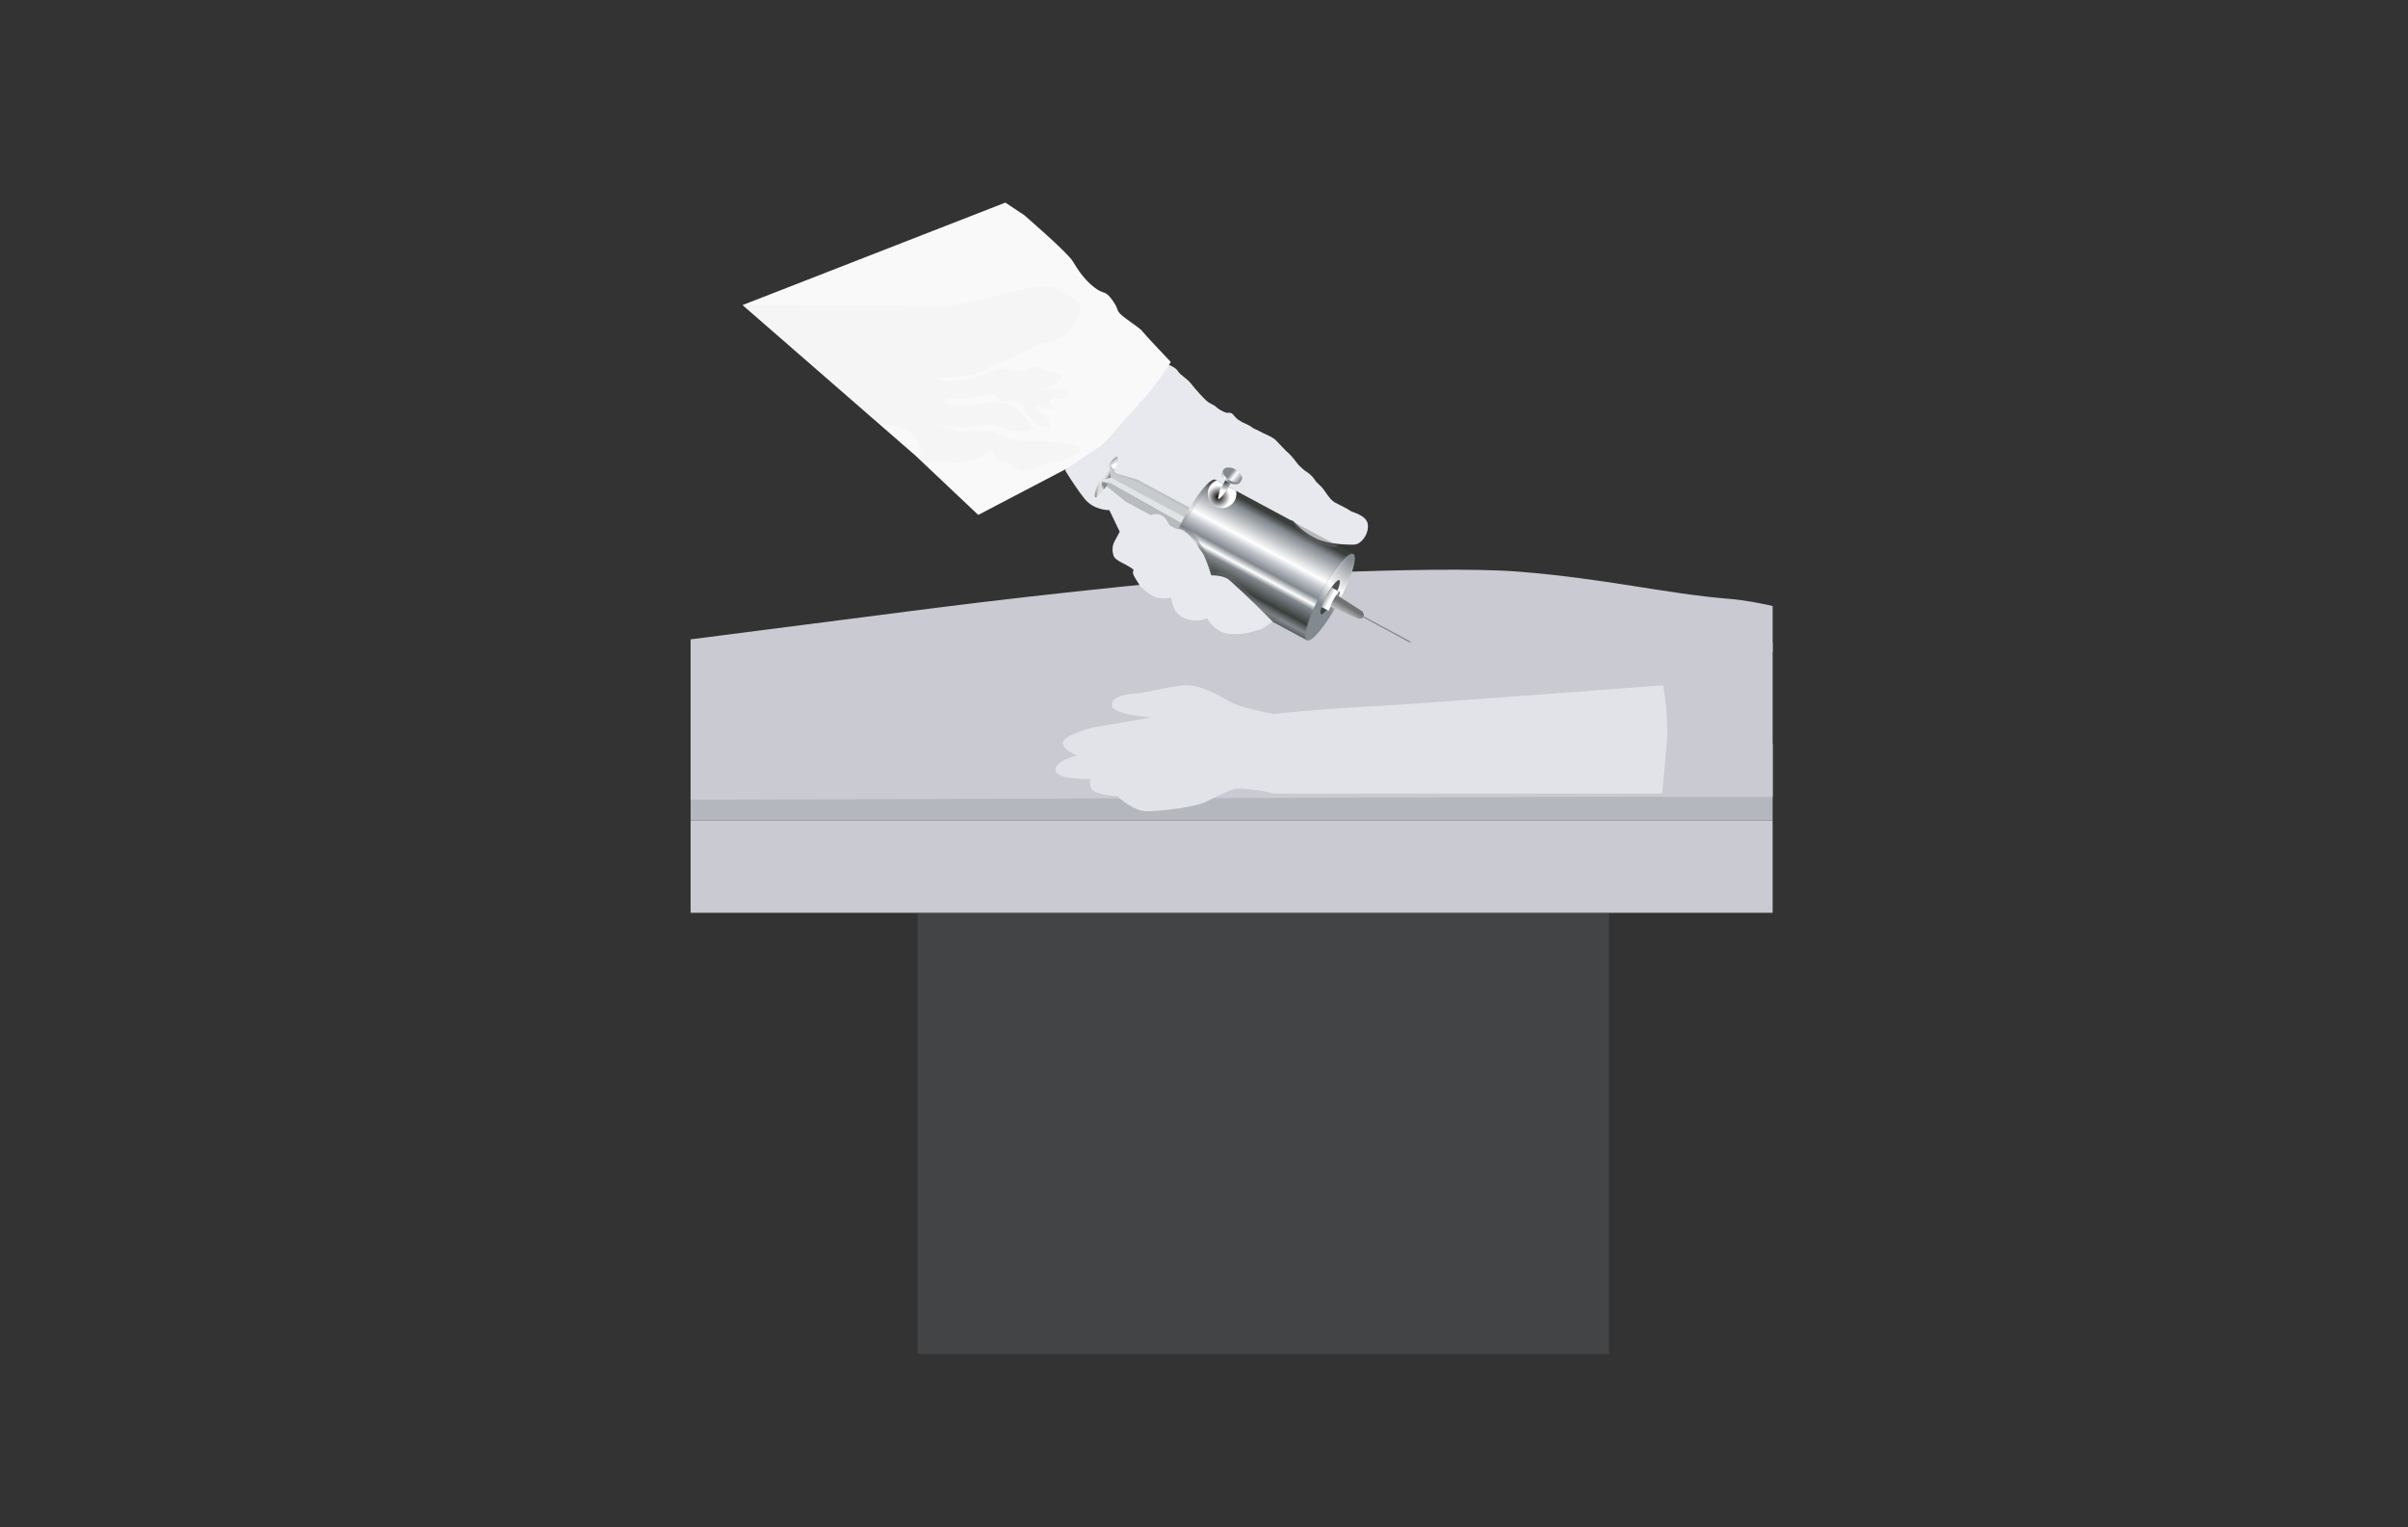 <?xml version="1.0" encoding="UTF-8"?>
<!-- Generator: Adobe Illustrator 24.0.0, SVG Export Plug-In . SVG Version: 6.00 Build 0)  -->
<svg version="1.1" id="Layer_1" xmlns="http://www.w3.org/2000/svg" xmlns:xlink="http://www.w3.org/1999/xlink" x="0px" y="0px" viewBox="0 0 306 194" style="enable-background:new 0 0 306 194;" xml:space="preserve">
<rect x="0" y="0" width="306" height="194" fill="#333333" stroke="none"/>
<style type="text/css">
	.st0{clip-path:url(#SVGID_2_);}
	.st1{fill:#B5B7BF;}
	.st2{fill:#C9CAD2;}
	.st3{fill:#E2E3E9;}
	.st4{opacity:0.2;fill:#838990;}
	.st5{clip-path:url(#SVGID_4_);}
	.st6{fill:#E8E9EE;}
	.st7{opacity:0.4;fill:#E8E9EE;}
	.st8{fill:url(#SVGID_5_);}
	.st9{opacity:0.3;fill:#3A3E3B;}
	.st10{opacity:0.8;fill:url(#SVGID_6_);}
	.st11{fill:#FFFFFF;}
	.st12{opacity:0.3;fill:#82898F;}
	.st13{opacity:0.15;fill:#82898F;}
	.st14{opacity:0.2;fill:#82898F;}
	.st15{opacity:0.5;fill:url(#SVGID_7_);}
	.st16{opacity:0.2;fill:#FFFFFF;}
	.st17{opacity:0.5;fill:#82898F;}
	.st18{opacity:0.4;fill:#82898F;}
	.st19{fill:url(#SVGID_8_);}
	.st20{fill:url(#SVGID_9_);}
	.st21{fill:url(#SVGID_10_);}
	.st22{fill:url(#SVGID_11_);}
	.st23{fill:url(#SVGID_12_);}
	.st24{fill:url(#SVGID_13_);}
	.st25{opacity:0.9;fill:#3A3E3B;}
	.st26{clip-path:url(#SVGID_15_);fill:url(#SVGID_16_);}
	.st27{fill:url(#SVGID_17_);}
	.st28{fill:url(#SVGID_18_);}
	.st29{fill:url(#SVGID_19_);}
	.st30{fill:url(#SVGID_20_);}
	.st31{opacity:0.2;}
	.st32{clip-path:url(#SVGID_22_);}
	.st33{fill:none;stroke:#82898F;stroke-width:0.07;stroke-miterlimit:10;}
	.st34{clip-path:url(#SVGID_24_);fill:url(#SVGID_25_);}
	.st35{fill:url(#SVGID_26_);}
	.st36{opacity:0.5;fill:#3A3E3B;}
	.st37{clip-path:url(#SVGID_28_);fill:url(#SVGID_29_);}
	.st38{clip-path:url(#SVGID_31_);fill:#FFFFFF;}
	.st39{opacity:0.5;}
	.st40{clip-path:url(#SVGID_33_);fill:#82898F;}
	.st41{opacity:0.6;}
	.st42{clip-path:url(#SVGID_35_);fill:url(#SVGID_36_);}
	.st43{opacity:0.4;fill:#6D6F71;}
	.st44{opacity:0.03;fill:#3A3E3B;}
	.st45{opacity:0.02;fill:#3A3E3B;}
</style>
<g>
	<g>
		<defs>
			<rect id="SVGID_1_" x="87.76" y="56.47" width="137.5" height="115.55"/>
		</defs>
		<clipPath id="SVGID_2_">
			<use xlink:href="#SVGID_1_" style="overflow:visible;"/>
		</clipPath>
		<g class="st0">
			<polygon class="st1" points="19.26,101.11 253.67,101.11 250.81,104.24 20.55,104.24    "/>
			<polygon class="st2" points="19.26,104.24 253.67,104.24 250.81,115.97 20.55,115.97    "/>
			<path class="st2" d="M43.94,86.86c0,0,3.66,1.72,4.1,7.54c0.43,5.82,0,7.33,0,7.33L250,101.08c0,0,3.45-11.42-3.88-15.74     c-7.33-4.31-18.54-8.62-26.51-9.27s-15.74-2.59-26.73-3.45c-10.99-0.86-39.66,0.86-39.66,0.86s-17.96,1.65-35.35,3.88     S43.94,86.86,43.94,86.86z"/>
			<path class="st2" d="M48.87,92.19c0,0,12.6-2.46,17.83-2.46c5.23,0,17.21,0,17.21,0s2.77,2.15,3.69,1.23     c0.92-0.92,3.07-3.38,3.07-3.38s1.54-1.54,5.53,0c4,1.54,7.38,1.96,7.38,1.96s8.3-5.04,11.68-4.12     c3.38,0.92,10.45-0.23,11.37-0.11c0.92,0.11,12.91-0.01,12.91-0.01l20.9-1.42c0,0,10.63-1.51,17.7-1.66     c10.4-0.21,40.29-1.25,48.59-0.48c6.58,0.75-2.43,1.05-14.47,2.43c-1.34,0.18-1.05,4.48-1.05,4.48v12.44H48.87V92.19z"/>
			<path class="st2" d="M211.24,94.96c0.5-0.07,14.13-0.26,20.68-0.99c6.55-0.73,11.85-1.65,14.3-2.51     c2.45-0.86,3.38-2.51,3.38-2.51s1.12,0.26,1.22,5.23s0,7.08,0,7.08h-39.47L211.24,94.96z"/>
			<path class="st3" d="M211.35,87.06c0,0-33.19,2.56-38.91,2.78c-1.13,0.04-9.6,0.67-10.52,0.89c-1.47-0.28-4.42-0.9-5.64-1.59     c-1.31-0.74-3.88-2.33-6.1-2.06c-2.21,0.27-4.67,0.97-5.82,1.03s-3.24,0.36-3.07,1.54c0.18,1.18,4.99,1.5,4.99,1.5     s-6.47,1.11-7.27,1.26c-0.8,0.16-4.09,1.14-3.96,2.05s1.85,1.52,1.85,1.52s-2.81,0.61-2.78,1.87c0.03,1.26,4.47,1.11,4.47,1.11     s-0.28,0.55,0.14,1.3c0.42,0.75,3.27,0.9,3.27,0.9s1.98,1.93,3.75,1.91c1.77-0.02,5.27-0.43,6.93-0.98     c0.95-0.31,3.16-1.69,4.55-1.91c2.68,0.06,4.7,0.64,4.7,0.64h49.29c0,0,0.4-3.88,0.61-6.79     C212.07,91.16,211.35,87.06,211.35,87.06z"/>
			<rect x="116.62" y="115.97" class="st4" width="87.84" height="59.84"/>
		</g>
	</g>
	<g>
		<defs>
			<polygon id="SVGID_3_" points="121.33,105.46 190.18,83.26 149.66,21.99 80.74,21.99    "/>
		</defs>
		<clipPath id="SVGID_4_">
			<use xlink:href="#SVGID_3_" style="overflow:visible;"/>
		</clipPath>
		<g class="st5">
			<path class="st6" d="M148.41,46.31c0,0,0.98,0.33,1.29,0.86c0.31,0.53,1.08,0.82,1.71,1.64c0.64,0.82,1.5,1.73,1.9,2.1     c0.4,0.37,0.93,0.5,1.22,0.78s0.6,0.44,1.11,0.68s0.68-0.23,1.24,0.51c0.56,0.74,1.82,1.06,2.14,1.35s0.73,0.35,1.08,0.58     c0.35,0.23,1.6,0.66,2.06,1.15c0.46,0.49,1.19,1.28,1.65,1.68c0.46,0.41,1.11,1.35,1.24,1.47c0.14,0.11,0.66,0.63,0.66,0.63     L164.64,66l-20.35,6.57c0,0-0.49-0.42-1.08-0.74c-0.59-0.32-1.49-0.72-1.66-1.13c-0.18-0.41-0.29-1.23,0.06-1.88     c0.35-0.65,0.68-1.27,0.68-1.27l-1.32-2.74c0,0-1.92,0.08-3.16-1.46c-1.24-1.55-2.45-3.59-2.45-3.59s4.41-7.6,5.91-8.54     C142.78,50.26,148.41,46.31,148.41,46.31z"/>
			<path class="st7" d="M147.44,48.08c0,0-0.19,1.5-0.82,2.52c-0.63,1.02-1.29,2.02-1.62,2.17c-0.33,0.15-0.51,0.26-0.51,0.26     l-0.67,1.7l-0.33,0.31l-0.42-0.06c0,0-0.54,1.39-1.88,2.2c-1.34,0.8-2.1,0.76-2.19,1.25c-0.1,0.48-0.13,0.63-0.28,0.59     c-0.14-0.04-1.17-0.59-1.17-0.59s5.62-5.25,6.63-6.43C145.19,50.82,147.44,48.08,147.44,48.08z"/>
			<path class="st7" d="M149.2,46.8l0.52,0.49l-0.57,2.2c0,0-0.68,0.13-0.29-0.53c0.39-0.65,0.43-0.8,0.36-1.12     C149.15,47.51,149.2,46.8,149.2,46.8z"/>
			<path class="st7" d="M148.6,49.98c-0.21,0.01-1.33-0.06-1.33-0.06s0.5,1.3-0.13,1.78c-0.63,0.48-1.63,0.89-2.17,1.59     c-0.54,0.7-0.69,0.9-0.69,0.9s2.12-1.95,2.1-0.93c-0.01,1.02-0.49,2.9,0.05,3.65c0.55,0.75,2.25,2.69,2.25,2.69     s1.15,1.15,1.81,1.38c0.66,0.23,3.22,0.74,3.22,0.74l1.07-0.7c0,0-0.33-0.3-1.15-1.53c-0.82-1.22-1.11-2.45-1.22-2.71     c-0.11-0.26-0.14-0.81-0.79-2.2c-0.66-1.38-0.67-2.58-0.67-2.58l-0.3-1.81l0.11-1.34l-0.33-0.84c0,0-0.42,1.09-0.31,2.1     c0.12,1.01,0.2,2.99,0.2,2.99s0.33,2.52,0.57,3.23c0.24,0.7,0.52,1.56,0.52,1.56s-1.25-0.59-1.7-1.74     c-0.45-1.15-0.83-2.59-0.91-2.67c-0.08-0.08-0.7-0.83-0.5-1.3c0.21-0.46,0.48-1.27,0.48-1.43     C148.79,50.62,148.6,49.98,148.6,49.98z"/>
			<path class="st7" d="M152.93,62.06c0,0-2.08,0.12-4.21-1.12c-2.14-1.23-3.82-2.92-4.49-3.12c-0.67-0.2-1.64-0.55-2.6-0.21     c-0.97,0.34-1.38,0.49-1.66,0.71c-0.28,0.22-1.1,0.52-1.17,1.02c-0.06,0.5-0.59,0.34-0.59,0.34l-1.41-0.14c0,0-1.3,0.2-0.71,1.1     c0.59,0.89,2.23,2.89,2.23,2.89l2.66,0.65c0,0,0.38-3.62,1.59-3.18c1.2,0.44,4.59,2.55,4.59,2.55s2.97-0.25,3.53-0.36     c0.55-0.11,2.26-0.39,2.26-0.39L152.93,62.06z"/>
			<path class="st7" d="M155.4,60.75c0,0-1.91-3.25-2.5-5.13c-0.59-1.88-1.27-4.3-1.27-4.3s0.87,0.14,1.37,1.81     c0.5,1.67,0.6,2.55,0.78,2.68c0.17,0.13,1.29,1.19,1.1,1.78C154.68,58.18,155.4,60.75,155.4,60.75z"/>
			<path class="st7" d="M157.46,59.44c0,0,0.18-1.71,0.15-2.27c-0.03-0.55,0.14-1.49,0.46-1.93c0.32-0.44,0.63-0.94,0.63-0.94     s-0.88,0.02-1.15,1.07c-0.27,1.05-0.42,2.61-0.42,2.61l-0.32,0.9L157.46,59.44z"/>
			<g>
				<g>
					
						<linearGradient id="SVGID_5_" gradientUnits="userSpaceOnUse" x1="1387.353" y1="-529.802" x2="1387.505" y2="-529.802" gradientTransform="matrix(-0.474 0.881 0.881 0.474 1300.183 -890.796)">
						<stop offset="0" style="stop-color:#82898F"/>
						<stop offset="0.426" style="stop-color:#FFFFFF"/>
						<stop offset="1" style="stop-color:#3A3E3B"/>
					</linearGradient>
					<path class="st8" d="M179.26,81.7c0,0,0.12,0.04,0.15-0.01c0.03-0.05-0.07-0.13-0.07-0.13l-6.17-3.32l-0.07,0.13L179.26,81.7z"/>
					<path class="st9" d="M179.25,81.7c0.07,0.04,0.14,0.04,0.16,0c0.02-0.04-0.02-0.1-0.09-0.13c-0.07-0.04-0.14-0.04-0.16,0       C179.14,81.6,179.18,81.66,179.25,81.7z"/>
					
						<linearGradient id="SVGID_6_" gradientUnits="userSpaceOnUse" x1="1387.429" y1="-526.395" x2="1387.429" y2="-526.518" gradientTransform="matrix(-0.474 0.881 0.881 0.474 1300.183 -890.796)">
						<stop offset="0" style="stop-color:#FFFFFF"/>
						<stop offset="1" style="stop-color:#3A3E3B"/>
					</linearGradient>
					<path class="st10" d="M179.25,81.7c0.07,0.04,0.14,0.04,0.16,0c0.02-0.04-0.02-0.1-0.09-0.13c-0.07-0.04-0.14-0.04-0.16,0       C179.14,81.6,179.18,81.66,179.25,81.7z"/>
				</g>
				<g>
					<g>
						<path class="st11" d="M139.26,63.2c-0.28-0.15,0.11-1.42,0.87-2.84c0.76-1.42,1.61-2.44,1.89-2.29        c0.22,0.12,0.03,0.92-0.43,1.94l2.95,0.92l9.44,5.08l-1.51,2.8l-9.44-5.08l-2.4-1.95C140.04,62.72,139.48,63.32,139.26,63.2z"/>
						<path class="st12" d="M139.22,63.18c-0.28-0.15,0.11-1.42,0.87-2.84c0.76-1.42,1.61-2.44,1.89-2.29        c0.22,0.12,0.03,0.92-0.43,1.94l0.18,0.11l2.77,0.81l9.44,5.08l-1.51,2.8L143,63.71l-2.4-1.95        C140,62.7,139.44,63.3,139.22,63.18z"/>
					</g>
					<path class="st13" d="M141.68,60.21l-0.14-0.24c0,0,0.51-1.56,0.31-1.67c-0.27-0.15-1.08,0.82-1.82,2.17       c0.02-0.04,0.04-0.08,0.07-0.12c0.76-1.42,1.61-2.44,1.89-2.29c0.22,0.12,0.03,0.92-0.43,1.94l0.18,0.11l2.77,0.81l9.44,5.08       l-0.13,0.25l-9.44-5.08L141.68,60.21z"/>
					<polygon class="st14" points="153.94,65.98 153.28,67.2 141.16,60.68 141.01,59.35 141.11,59.21 141.55,59.98 141.73,60.09        144.5,60.9      "/>
					
						<linearGradient id="SVGID_7_" gradientUnits="userSpaceOnUse" x1="1384.338" y1="-570.62" x2="1390.165" y2="-570.62" gradientTransform="matrix(-0.474 0.881 0.881 0.474 1300.183 -890.796)">
						<stop offset="0" style="stop-color:#82898F"/>
						<stop offset="0.2" style="stop-color:#FFFFFF"/>
						<stop offset="0.54" style="stop-color:#F9F9FB"/>
						<stop offset="0.589" style="stop-color:#E7E7E9"/>
						<stop offset="0.688" style="stop-color:#B8BABA"/>
						<stop offset="0.827" style="stop-color:#6E716F"/>
						<stop offset="0.916" style="stop-color:#3A3E3B"/>
					</linearGradient>
					<path class="st15" d="M139.38,63.17c-0.07,0.03-0.12,0.04-0.17,0.01c-0.28-0.15,0.11-1.42,0.87-2.84       c0.76-1.42,1.61-2.44,1.89-2.29c0.04,0.02,0.07,0.07,0.08,0.15c-0.37,0.16-1.08,1.08-1.72,2.28       C139.69,61.68,139.31,62.77,139.38,63.17z"/>
					<polygon class="st16" points="140.07,61 141.16,60.68 153.32,67.24 152.9,68.03 141.06,61.37 139.99,61.15      "/>
					<polygon class="st17" points="152.9,68.03 141.06,61.37 139.99,61.15 139.94,61.26 141,61.48 152.85,68.12      "/>
					<polygon class="st18" points="140.61,61.76 143.04,63.73 152.48,68.82 152.86,68.12 141,61.48 140.79,61.44      "/>
					<polygon class="st17" points="141.11,59.21 141.17,59.13 141.74,60.1 141.68,60.21      "/>
					
						<linearGradient id="SVGID_8_" gradientUnits="userSpaceOnUse" x1="1387.844" y1="-569.855" x2="1388.267" y2="-570.13" gradientTransform="matrix(-0.474 0.881 0.881 0.474 1300.183 -890.796)">
						<stop offset="0" style="stop-color:#82898F"/>
						<stop offset="1" style="stop-color:#FFFFFF"/>
					</linearGradient>
					<path class="st19" d="M140.79,61.44l-0.7-0.14c0,0-0.51,1.16,0.27,0.83C140.55,61.88,140.79,61.44,140.79,61.44z"/>
					
						<linearGradient id="SVGID_9_" gradientUnits="userSpaceOnUse" x1="1386.915" y1="-569.842" x2="1386.893" y2="-570.382" gradientTransform="matrix(-0.474 0.881 0.881 0.474 1300.183 -890.796)">
						<stop offset="0" style="stop-color:#82898F"/>
						<stop offset="1" style="stop-color:#FFFFFF"/>
					</linearGradient>
					<path class="st20" d="M141.16,60.68c-0.01,0-0.89,0.26-0.89,0.26l0.76-1.42L141.16,60.68z"/>
					
						<linearGradient id="SVGID_10_" gradientUnits="userSpaceOnUse" x1="1385.915" y1="-569.793" x2="1385.46" y2="-570.189" gradientTransform="matrix(-0.474 0.881 0.881 0.474 1300.183 -890.796)">
						<stop offset="0" style="stop-color:#82898F"/>
						<stop offset="1" style="stop-color:#FFFFFF"/>
					</linearGradient>
					<path class="st21" d="M141.6,59.87l-0.44-0.74c0,0,0.21-0.03,0.39-0.2c0.18-0.17,0.46-0.27,0.44-0.18       C141.9,59.19,141.6,59.87,141.6,59.87z"/>
				</g>
				
					<linearGradient id="SVGID_11_" gradientUnits="userSpaceOnUse" x1="1380.983" y1="-548.685" x2="1393.409" y2="-548.685" gradientTransform="matrix(-0.474 0.881 0.881 0.474 1300.183 -890.796)">
					<stop offset="0" style="stop-color:#3A3E3B"/>
					<stop offset="0.083" style="stop-color:#82898F"/>
					<stop offset="0.339" style="stop-color:#FFFFFF"/>
					<stop offset="0.416" style="stop-color:#C4C7CE"/>
					<stop offset="0.53" style="stop-color:#82898F"/>
					<stop offset="0.603" style="stop-color:#FFFFFF"/>
					<stop offset="0.657" style="stop-color:#82898F"/>
					<stop offset="0.814" style="stop-color:#3A3E3B"/>
					<stop offset="0.897" style="stop-color:#82898F"/>
					<stop offset="1" style="stop-color:#3A3E3B"/>
				</linearGradient>
				<path class="st22" d="M148.56,71.92c-0.6-0.32,0.23-3.04,1.86-6.07c1.63-3.03,3.44-5.22,4.04-4.9      c0.02,0.01,17.55,9.44,17.55,9.44l-5.94,10.95C166.07,81.35,148.58,71.93,148.56,71.92z"/>
				
					<linearGradient id="SVGID_12_" gradientUnits="userSpaceOnUse" x1="1381.067" y1="-536.92" x2="1393.439" y2="-539.362" gradientTransform="matrix(-0.474 0.881 0.881 0.474 1300.183 -890.796)">
					<stop offset="0" style="stop-color:#82898F"/>
					<stop offset="0.339" style="stop-color:#FFFFFF"/>
					<stop offset="0.56" style="stop-color:#82898F"/>
				</linearGradient>
				<path class="st23" d="M166.08,81.35c0.6,0.32,2.41-1.87,4.04-4.9c1.63-3.03,2.46-5.74,1.86-6.07c-0.6-0.32-2.41,1.87-4.04,4.9      C166.32,78.31,165.48,81.03,166.08,81.35z"/>
				
					<linearGradient id="SVGID_13_" gradientUnits="userSpaceOnUse" x1="1381.416" y1="-536.983" x2="1393.145" y2="-539.299" gradientTransform="matrix(-0.474 0.881 0.881 0.474 1300.183 -890.796)">
					<stop offset="0" style="stop-color:#82898F"/>
					<stop offset="0.339" style="stop-color:#FFFFFF"/>
					<stop offset="0.56" style="stop-color:#82898F"/>
				</linearGradient>
				<path class="st24" d="M166.22,81.1c0.47,0.25,2.11-1.87,3.65-4.74c1.54-2.87,2.41-5.4,1.94-5.66c-0.47-0.25-2.11,1.87-3.65,4.74      C166.62,78.31,165.75,80.84,166.22,81.1z"/>
				<path class="st25" d="M167.87,78.03c0.24,0.13,0.95-0.73,1.59-1.93c0.64-1.19,0.97-2.26,0.73-2.39      c-0.24-0.13-0.95,0.73-1.59,1.93C167.96,76.83,167.64,77.9,167.87,78.03z"/>
				<path class="st14" d="M165.97,81.3c-0.6-0.32,0.23-3.04,1.86-6.07c1.63-3.03,3.44-5.22,4.04-4.9l0.09,0.05      c-0.6-0.32-2.41,1.87-4.04,4.9c-1.63,3.03-2.46,5.74-1.86,6.07L165.97,81.3z"/>
				<path class="st14" d="M148.55,71.92c-0.6-0.32,0.23-3.04,1.86-6.07c1.63-3.03,3.44-5.22,4.04-4.9l0.44,0.24      c-0.6-0.32-2.41,1.87-4.04,4.9c-1.63,3.03-2.46,5.74-1.86,6.07L148.55,71.92z"/>
				<g>
					<defs>
						<path id="SVGID_14_" d="M148.56,71.92c-0.6-0.32,0.23-3.04,1.86-6.07c1.63-3.03,3.44-5.22,4.04-4.9        c0.02,0.01,17.55,9.44,17.55,9.44l-5.94,10.95C166.07,81.35,148.58,71.93,148.56,71.92z"/>
					</defs>
					<clipPath id="SVGID_15_">
						<use xlink:href="#SVGID_14_" style="overflow:visible;"/>
					</clipPath>
					
						<radialGradient id="SVGID_16_" cx="1382.168" cy="-556.436" r="1.497" gradientTransform="matrix(-0.474 0.881 0.881 0.474 1300.183 -890.796)" gradientUnits="userSpaceOnUse">
						<stop offset="0" style="stop-color:#000000"/>
						<stop offset="1" style="stop-color:#FFFFFF"/>
					</radialGradient>
					<path class="st26" d="M154.43,64.33c0.89,0.48,1.99,0.14,2.47-0.74c0.48-0.89,0.15-1.99-0.74-2.47       c-0.89-0.48-1.99-0.15-2.47,0.74C153.21,62.75,153.54,63.85,154.43,64.33z"/>
				</g>
				<g>
					
						<linearGradient id="SVGID_17_" gradientUnits="userSpaceOnUse" x1="1381.196" y1="-556.889" x2="1381.196" y2="-556.128" gradientTransform="matrix(-0.474 0.881 0.881 0.474 1300.183 -890.796)">
						<stop offset="0" style="stop-color:#82898F"/>
						<stop offset="0.339" style="stop-color:#FFFFFF"/>
						<stop offset="0.56" style="stop-color:#82898F"/>
					</linearGradient>
					<path class="st27" d="M155.64,62.76c-0.06,0.11-0.26,0.12-0.45,0.02s-0.29-0.27-0.23-0.38l0.88-1.64       c-0.06,0.11,0.04,0.28,0.23,0.38c0.19,0.1,0.39,0.09,0.45-0.02L155.64,62.76z"/>
					
						<radialGradient id="SVGID_18_" cx="1379.997" cy="-556.519" r="1.522" gradientTransform="matrix(-0.474 0.881 0.881 0.474 1300.183 -890.796)" gradientUnits="userSpaceOnUse">
						<stop offset="0" style="stop-color:#3A3E3B"/>
						<stop offset="0.792" style="stop-color:#FFFFFF"/>
					</radialGradient>
					<path class="st28" d="M155.99,62.12c-0.06,0.11-0.97,1.38-1.16,1.28c-0.19-0.1,0.43-1.56,0.49-1.67l0.47-0.88       c-0.06,0.11,0.04,0.28,0.23,0.38c0.19,0.1,0.39,0.09,0.45-0.02L155.99,62.12z"/>
					
						<linearGradient id="SVGID_19_" gradientUnits="userSpaceOnUse" x1="1379.663" y1="-555.108" x2="1379.139" y2="-557.762" gradientTransform="matrix(-0.474 0.881 0.881 0.474 1300.183 -890.796)">
						<stop offset="0" style="stop-color:#82898F"/>
						<stop offset="0.339" style="stop-color:#FFFFFF"/>
						<stop offset="0.56" style="stop-color:#82898F"/>
					</linearGradient>
					<path class="st29" d="M156.25,61.02c0.65,0.35,1.34,0.32,1.54-0.06c0.21-0.38-0.15-0.97-0.8-1.32       c-0.65-0.35-1.34-0.32-1.54,0.06C155.25,60.08,155.61,60.67,156.25,61.02z"/>
					
						<linearGradient id="SVGID_20_" gradientUnits="userSpaceOnUse" x1="1379.997" y1="-557.763" x2="1379.835" y2="-555.002" gradientTransform="matrix(-0.474 0.881 0.881 0.474 1300.183 -890.796)">
						<stop offset="0" style="stop-color:#82898F"/>
						<stop offset="0.339" style="stop-color:#FFFFFF"/>
						<stop offset="0.56" style="stop-color:#82898F"/>
					</linearGradient>
					<path class="st30" d="M157.64,61.23c-0.21,0.38-0.9,0.41-1.54,0.06c-0.65-0.35-1-0.94-0.8-1.32l0.15-0.28       c-0.21,0.38,0.15,0.97,0.8,1.32c0.65,0.35,1.34,0.32,1.54-0.06L157.64,61.23z"/>
					<g class="st31">
						<defs>
							<path id="SVGID_21_" class="st31" d="M157.64,61.23c-0.21,0.38-0.9,0.41-1.54,0.06c-0.65-0.35-1-0.94-0.8-1.32l0.15-0.28         c-0.21,0.38,0.15,0.97,0.8,1.32c0.65,0.35,1.34,0.32,1.54-0.06L157.64,61.23z"/>
						</defs>
						<clipPath id="SVGID_22_">
							<use xlink:href="#SVGID_21_" style="overflow:visible;"/>
						</clipPath>
						<g class="st32">
							<line class="st33" x1="158.23" y1="60.86" x2="157.53" y2="62.16"/>
							<line class="st33" x1="158.04" y1="60.76" x2="157.34" y2="62.06"/>
							<line class="st33" x1="157.85" y1="60.66" x2="157.15" y2="61.95"/>
							<line class="st33" x1="157.67" y1="60.56" x2="156.97" y2="61.85"/>
							<line class="st33" x1="157.48" y1="60.46" x2="156.78" y2="61.75"/>
							<line class="st33" x1="157.29" y1="60.35" x2="156.59" y2="61.65"/>
							<line class="st33" x1="157.11" y1="60.25" x2="156.41" y2="61.55"/>
							<line class="st33" x1="156.92" y1="60.15" x2="156.22" y2="61.45"/>
							<line class="st33" x1="156.73" y1="60.05" x2="156.03" y2="61.35"/>
							<line class="st33" x1="156.54" y1="59.95" x2="155.85" y2="61.25"/>
							<line class="st33" x1="156.36" y1="59.85" x2="155.66" y2="61.15"/>
							<line class="st33" x1="156.17" y1="59.75" x2="155.47" y2="61.05"/>
							<line class="st33" x1="155.98" y1="59.65" x2="155.28" y2="60.95"/>
							<line class="st33" x1="155.8" y1="59.55" x2="155.1" y2="60.85"/>
							<line class="st33" x1="155.61" y1="59.45" x2="154.91" y2="60.75"/>
							<line class="st33" x1="155.42" y1="59.35" x2="154.72" y2="60.65"/>
						</g>
					</g>
					<path class="st16" d="M157.76,61.01c-0.21,0.38-0.9,0.41-1.54,0.06c-0.65-0.35-1-0.94-0.8-1.32l0.03-0.05       c-0.21,0.38,0.15,0.97,0.8,1.32c0.65,0.35,1.34,0.32,1.54-0.06L157.76,61.01z"/>
				</g>
				<g>
					<defs>
						<path id="SVGID_23_" d="M167.87,78.03c0.24,0.13,1.69-0.34,2.33-1.53c0.64-1.19,0.23-2.66-0.01-2.78        c-0.24-0.13-0.95,0.74-1.59,1.93C167.96,76.83,167.63,77.9,167.87,78.03z"/>
					</defs>
					<clipPath id="SVGID_24_">
						<use xlink:href="#SVGID_23_" style="overflow:visible;"/>
					</clipPath>
					
						<linearGradient id="SVGID_25_" gradientUnits="userSpaceOnUse" x1="1386.058" y1="-538.108" x2="1388.812" y2="-538.108" gradientTransform="matrix(-0.474 0.881 0.881 0.474 1300.183 -890.796)">
						<stop offset="0" style="stop-color:#82898F"/>
						<stop offset="0.339" style="stop-color:#FFFFFF"/>
						<stop offset="0.56" style="stop-color:#82898F"/>
					</linearGradient>
					<polygon class="st34" points="167.75,77.01 169.07,74.57 170.14,75.15 168.83,77.59      "/>
				</g>
				
					<linearGradient id="SVGID_26_" gradientUnits="userSpaceOnUse" x1="1387.128" y1="-538.099" x2="1387.889" y2="-536.505" gradientTransform="matrix(-0.474 0.881 0.881 0.474 1300.183 -890.796)">
					<stop offset="0" style="stop-color:#82898F"/>
					<stop offset="0.433" style="stop-color:#FFFFFF"/>
					<stop offset="1" style="stop-color:#82898F"/>
				</linearGradient>
				<path class="st35" d="M168.86,77.6c0.13,0.07,0.54-0.42,0.9-1.09c0.36-0.67,0.55-1.28,0.41-1.35s-0.54,0.42-0.9,1.09      C168.92,76.93,168.73,77.53,168.86,77.6z"/>
				
					<ellipse transform="matrix(0.474 -0.881 0.881 0.474 21.936 189.48)" class="st36" cx="169.52" cy="76.38" rx="1.38" ry="0.27"/>
				<g>
					<defs>
						<path id="SVGID_27_" d="M167.87,78.03c0.24,0.13,1.69-0.34,2.33-1.53c0.64-1.19,0.23-2.66-0.01-2.78        c-0.24-0.13-0.95,0.74-1.59,1.93C167.96,76.83,167.63,77.9,167.87,78.03z"/>
					</defs>
					<clipPath id="SVGID_28_">
						<use xlink:href="#SVGID_27_" style="overflow:visible;"/>
					</clipPath>
					
						<linearGradient id="SVGID_29_" gradientUnits="userSpaceOnUse" x1="1387.434" y1="-537.752" x2="1387.434" y2="-538.653" gradientTransform="matrix(-0.474 0.881 0.881 0.474 1300.183 -890.796)">
						<stop offset="0" style="stop-color:#FFFFFF"/>
						<stop offset="1" style="stop-color:#82898F"/>
					</linearGradient>
					<polygon class="st37" points="167.75,77.01 169.07,74.57 170.14,75.15 168.83,77.59      "/>
				</g>
				<g>
					<defs>
						<path id="SVGID_30_" d="M168.99,77.63c0.13,0.07,4.97,1.97,5.33,1.29c0.36-0.67-3.88-3.66-4.02-3.73        c-0.13-0.07-0.54,0.42-0.9,1.09C169.04,76.95,168.85,77.56,168.99,77.63z"/>
					</defs>
					<clipPath id="SVGID_31_">
						<use xlink:href="#SVGID_30_" style="overflow:visible;"/>
					</clipPath>
					<path class="st38" d="M172.55,78.59c0.14,0.06,0.55,0.07,0.7-0.21c0.15-0.28-0.01-0.64-0.19-0.75       c-0.18-0.11-3.29-2.11-3.29-2.11l-0.8,1.48C168.98,77.01,172.4,78.54,172.55,78.59z"/>
				</g>
				<g class="st39">
					<defs>
						<path id="SVGID_32_" class="st39" d="M168.99,77.63c0.13,0.07,4.97,1.97,5.33,1.29c0.36-0.67-3.88-3.66-4.02-3.73        c-0.13-0.07-0.54,0.42-0.9,1.09C169.04,76.95,168.85,77.56,168.99,77.63z"/>
					</defs>
					<clipPath id="SVGID_33_">
						<use xlink:href="#SVGID_32_" style="overflow:visible;"/>
					</clipPath>
					<path class="st40" d="M172.55,78.59c0.14,0.06,0.55,0.07,0.7-0.21c0.15-0.28-0.01-0.64-0.19-0.75       c-0.18-0.11-3.29-2.11-3.29-2.11l-0.8,1.48C168.98,77.01,172.4,78.54,172.55,78.59z"/>
				</g>
				<g class="st41">
					<defs>
						<path id="SVGID_34_" class="st41" d="M168.99,77.63c0.13,0.07,4.97,1.97,5.33,1.29c0.36-0.67-3.88-3.66-4.02-3.73        c-0.13-0.07-0.54,0.42-0.9,1.09C169.04,76.95,168.85,77.56,168.99,77.63z"/>
					</defs>
					<clipPath id="SVGID_35_">
						<use xlink:href="#SVGID_34_" style="overflow:visible;"/>
					</clipPath>
					
						<linearGradient id="SVGID_36_" gradientUnits="userSpaceOnUse" x1="1388.148" y1="-535.484" x2="1386.651" y2="-535.42" gradientTransform="matrix(-0.474 0.881 0.881 0.474 1300.183 -890.796)">
						<stop offset="0" style="stop-color:#FFFFFF"/>
						<stop offset="1" style="stop-color:#3A3E3B"/>
					</linearGradient>
					<path class="st42" d="M172.55,78.59c0.14,0.06,0.55,0.07,0.7-0.21c0.15-0.28-0.01-0.64-0.19-0.75       c-0.18-0.11-3.29-2.11-3.29-2.11l-0.8,1.48C168.98,77.01,172.4,78.54,172.55,78.59z"/>
				</g>
			</g>
			<path class="st6" d="M146.06,65.56l-4.88-0.65l0.49,1c0,0,0.78-0.45,1.5-0.26c0.72,0.18,1.11,0.23,1.11,0.23l0.75,0.28     l-1.79,1.18l1.68-0.74l0.64-0.19L146.06,65.56z"/>
			<path class="st6" d="M145.43,66.66c0,0-1.98,1.32-2.42,1.66s-0.97,0.96-0.97,0.96s0.6-0.13,1.51-0.67     c0.91-0.54,1.44-0.99,1.84-0.82S145.43,66.66,145.43,66.66z"/>
			<path class="st6" d="M145.22,68.36c0,0-2.04,1.04-2.66,1.12c-0.62,0.08-0.93,0.04-0.93,0.04s0.42,0.6,1.15,0.46     c0.73-0.14,2.27-0.55,2.27-0.55L145.22,68.36z"/>
			<path class="st6" d="M145.02,70.02c0,0-1.06,0.21-1.74,0.34c-0.68,0.13-1.18-0.02-1.18-0.02s0.63,0.75,1.3,0.57     c0.67-0.17,1.76-0.45,1.76-0.45L145.02,70.02z"/>
			<polygon class="st6" points="144.89,71.18 142.63,71.25 144.17,72.28 144.76,72.1    "/>
			<path class="st6" d="M147.94,67.99l0.64-0.57c0,0-0.29-0.89-0.61-0.77C147.65,66.77,147.94,67.99,147.94,67.99z"/>
			<path class="st43" d="M149.95,66.74c0.04,0,0.08,0,0.13,0c0.64,0.01,2.03,1.63,2.03,1.63c0.18,0.1,0.23,0.55,0.79,1.23     c0.56,0.68,1.23,3.03,1.23,3.03s1.21-0.06,2.07,0.43c0.3,0.17,2.7,2.44,3.41,3.13c0.71,0.69,3.27,2.28,3.27,2.28     s-0.95,0.28-1.22,0.46c-5.18-2.79-12.87-7.48-12.88-7.49C148.26,71.19,148.78,69.19,149.95,66.74z"/>
			<g>
				<path class="st6" d="M162.2,64.15l3.35-4.52c0,0,1.02,0.55,1.48,1.26c0.46,0.71,0.68,0.6,1.29,1.47      c0.61,0.87,0.87,1.24,1.41,1.53c0.54,0.29,1.59,0.78,1.85,1c0.27,0.22,2.17,0.55,2.25,1.83c0.08,1.28-0.92,2.43-1.71,2.47      c-0.79,0.04-3.37-0.04-4.84-0.75c-1.47-0.71-2.35-1.65-2.35-1.65L162.2,64.15z"/>
				<path class="st7" d="M158.05,60.78c0,0,0.08-0.91,0.12-1.91c0.05-1,0.44-2.27,0.44-2.27s-0.77,1.52-0.8,1.95      c-0.03,0.44-0.13,1.24-0.13,1.24l0.01,0.67L158.05,60.78z"/>
				<path class="st7" d="M160.19,55.67c0,0-1.05,0.58-1.27,1.75c-0.21,1.16-0.53,3.05-0.53,3.05s0.02,0.8,0.23,0.95      c0.21,0.15,0.27-0.88,0.27-0.88s0.12-1.99,0.16-2.13c0.04-0.14,0.44-1.66,0.44-1.66L160.19,55.67z"/>
				<path class="st7" d="M161.98,57.3c0,0-1.86,1.63-2,2.5c-0.14,0.87-0.3,2.02-0.3,2.02s-0.34,0.48-0.35,0.35      c-0.01-0.13-0.27-1.79,0.19-2.57c0.46-0.78,1.08-1.31,1.08-1.31L161.98,57.3z"/>
				<path class="st7" d="M162.74,57.42c0,0-1.89,1.37-2.28,2.4c-0.39,1.03-0.5,2.16-0.5,2.16l0.29,0.45l0.5,0.23      c0,0-0.3-1.19,0.18-2.17c0.48-0.97,1.01-1.64,1.01-1.64l0.86-0.61L162.74,57.42z"/>
				<path class="st7" d="M162.9,59.27c-0.23,0.12-1.67,0.96-1.81,1.83c-0.14,0.87-0.14,1.49-0.14,1.49s0.16-1.06,0.57-1.3      c0.41-0.23,1.11-0.92,1.11-0.92l-0.55,0.03L162.9,59.27z"/>
				<path class="st7" d="M164.35,59.4c0,0-1.3,0.2-1.41,0.64c-0.11,0.43,0.06,0.73-0.22,0.79c-0.28,0.06-0.5,0.31-0.61,0.37      c-0.12,0.06-0.82,0.92-0.82,0.92l-0.13,0.55l0.27,0.11c0,0,0.66-1,1.12-1.25c0.46-0.25,1.34-0.96,1.34-0.96L164.35,59.4z"/>
				<path class="st7" d="M164.37,60.6c-0.15,0.04-1.42,0.72-1.97,1.29c-0.55,0.57-0.84,1.11-0.84,1.11l0.19,0.1      c0,0,0.91-1.24,1.37-1.4c0.46-0.16,1.11-0.68,1.11-0.68L164.37,60.6z"/>
				<path class="st7" d="M163.19,62.1c0,0-0.94,0.52-1.13,0.95c-0.19,0.43-0.48,0.89-0.48,0.89s0.38-0.17,0.67,0.2      c0.3,0.37,1.05,1.18,1.05,1.18l0.3-0.25c0,0,0.53-0.29,0.9-0.83c0.37-0.54,0.54-1.77,0.33-1.38c-0.21,0.38-0.4,0.81-0.58,0.92      c-0.18,0.11-0.87,0.77-0.87,0.77l-0.62-0.83L163.19,62.1z"/>
				<path class="st7" d="M165.77,59.83c0,0-1.07,1.07-1.44,1.61c-0.37,0.54-0.57,0.52-0.72,1.18c-0.15,0.66-0.15,1.19-0.15,1.19      s0.72-0.35,0.83-0.7c0.11-0.35-0.1-0.96-0.1-0.96L165.77,59.83z"/>
				<path class="st7" d="M166.68,61.27l-1.61,0.16l-0.44,1.04l0.44-0.05c0,0,0.33,0.3-0.01,1.31c-0.34,1.01,0.08-1.15,0.56-1.51      c0.48-0.36,1.02-0.36,1.02-0.36l0.98,0.16l-0.48-0.79L166.68,61.27z"/>
				<path class="st7" d="M169.49,68.21c0,0,1.26,0.18,2.12-0.5s1.36-1.53,0.33-1.38c-1.03,0.15-1.92,0.2-2.18-0.15      c-0.27-0.35-0.81-1.09-0.87-1.29c-0.06-0.2,0-0.99-0.24-1.08c-0.24-0.09-1.27-1.01-1.27-1.01s-0.46-0.21-0.84,0.33      c-0.37,0.54,0.01-0.78-0.01-0.66c-0.02,0.11-0.48,0.73-0.96,1.25c-0.49,0.52-1.49,1.71-1.49,1.71s0.98,1.47,1.76,1.93      s2.86,1.33,3.05,1.44C169.08,68.89,169.49,68.21,169.49,68.21z"/>
			</g>
			<g>
				<path class="st6" d="M161.72,78.98c0,0-1.61-1.63-2.32-2.32c-0.71-0.69-3.11-2.96-3.41-3.13c-0.86-0.49-2.07-0.43-2.07-0.43      s-0.68-2.35-1.23-3.03c-0.56-0.68-0.61-1.14-0.79-1.23c0,0-1.39-1.63-2.03-1.63c-0.64-0.01-1.08-0.01-1.08-0.01      s-0.59-2.11-2.1-1.87c-1.51,0.23-1.54,2.48-1.54,2.48l-0.38,2.77c0,0-0.81,1.76-0.8,2.17c0.01,0.41,0.67,1.27,0.86,1.61      c0.19,0.34,1.19,1.15,1.71,1.4c1.08,0.51,2.31,0.16,2.31,0.16s0.06,2,1.66,2.62c1.79,0.69,2.85-0.02,2.85-0.02      s1.03,1.91,2.93,2.02c1.9,0.11,3.08-0.33,3.62-0.52C160.14,79.94,159.74,80.39,161.72,78.98z"/>
				<g class="st39">
					<path class="st6" d="M155.7,75.32c0,0-0.07,0.73-1.25,0.69c-1.18-0.05-1.77-0.11-1.77-0.11s0.51,1.85,1.08,2.56       c0.57,0.71,1.21,1.24,1.65,1.44c0.44,0.2-0.32-1.31-0.26-1.9c0.06-0.59,0.21-1.61,0.21-1.61L155.7,75.32z"/>
					<path class="st6" d="M156.67,75.77c0,0,0.42-0.03,0.89,0.52c0.47,0.55,0.42,0.52,0.96,0.81c0.54,0.29,0.84,0.42,0.84,0.42       s1.12,1.19,0.75,1.61c-0.37,0.42-0.54,0.59-0.87,0.67c-0.33,0.08-1.29,0.29-1.44,0.29c-0.14,0-0.65-0.02-0.65-0.02       s1.17-1.35,0.67-2.06C157.32,77.29,156.67,75.77,156.67,75.77z"/>
					<path class="st6" d="M148.79,69.22c0,0,0.58,1.04,1.33,2.37c0.75,1.32,1.95,3.06,1.95,3.06s-0.36,0.39-0.01,1.24       c0.35,0.85,1.25,2.65,1.25,2.65s-0.46,0.3-1.06,0.27c-0.61-0.03-1.55-0.73-1.77-1.06c-0.22-0.34-0.95-1.98-1.13-2.48       c-0.17-0.5,0.02-1.6-0.4-2.19c-0.42-0.59-0.73-1.64-0.61-2.27C148.46,70.17,148.79,69.22,148.79,69.22z"/>
					<path class="st6" d="M148.7,75.92c0,0-0.65-0.83-0.74-1.42c-0.08-0.6-0.16-1.07-0.23-1.55c-0.07-0.48-0.2-1.94-0.35-2.21       c-0.15-0.26-0.03-1.99-0.03-1.99s-0.38,0.78-0.35,1.2c0.03,0.42,0.05,1.35,0.23,1.81c0.19,0.47,0.2,1.39,0.2,1.39       s0.06,1.46,0.25,1.71C147.89,75.11,148.7,75.92,148.7,75.92z"/>
					<path class="st6" d="M148.43,75.88c0,0-1.1-1.29-1.13-2c-0.02-0.71-0.05-1.68-0.3-1.96c-0.25-0.28-0.43-1.11-0.47-1.65       c-0.04-0.54,0.3-2.33,0.3-2.33s0.35-1.46-0.3-1.63c-0.65-0.16-1.22,1.32-1.33,1.93c-0.1,0.6-0.31,1.81-0.28,2.16       c0.03,0.35-0.28,0.51,0.32,1.38c0.6,0.87,0.77,1.37,1.06,1.85c0.29,0.49,0.63,1.22,0.63,1.22l-0.88,0.07l-0.54-0.7       c0,0,0.58,1.23,1.21,1.42C147.35,75.85,148.43,75.88,148.43,75.88z"/>
				</g>
			</g>
			<path class="st43" d="M164.26,66.24c0,0,0.51,1.19,2.53,2.33c2.79,1.56,3.21,0.77,3.21,0.77L164.26,66.24z"/>
			<path class="st11" d="M130.15,27.33c0,0,5.48,4.72,6.17,5.86c0.69,1.14,1.45,2.32,2.75,3.33c1.31,1.01,1.27,0.22,2.29,1.62     c1.02,1.4,0.21,1.19,1.63,2.27c1.43,1.07,1.96,1.36,2.23,1.74c0.26,0.37,3.56,3.84,3.56,3.84s-1.7,2.86-4.39,5.73     c-2.7,2.86-3.65,4.35-4.61,4.99c-0.96,0.64-4,2.7-4.21,2.82s-11.26,5.89-11.26,5.89l-7.97-7.53L94.36,38.76l33.4-13.02     L130.15,27.33z"/>
			<path class="st44" d="M130.15,27.33c0,0,5.48,4.72,6.17,5.86c0.69,1.14,1.45,2.32,2.75,3.33c1.31,1.01,1.27,0.22,2.29,1.62     c1.02,1.4,0.21,1.19,1.63,2.27c1.43,1.07,1.96,1.36,2.23,1.74c0.26,0.37,3.56,3.84,3.56,3.84s-1.7,2.86-4.39,5.73     c-2.7,2.86-3.65,4.35-4.61,4.99c-0.96,0.64-4,2.7-4.21,2.82s-11.26,5.89-11.26,5.89l-7.97-7.53L94.32,38.72l33.45-12.98     L130.15,27.33z"/>
			<path class="st45" d="M94.36,38.76l26.61,0.1l5.01-1.06c0,0,6.62-2.14,8.17-1.15c1.55,0.99,3.5,1.65,3.14,2.77     c-0.37,1.11-1.72,3.77-3.95,4.04c-2.22,0.27-3.41,1.48-4.37,1.81c-0.95,0.34-2.58,1.08-2.95,1.19c-0.37,0.11-1.19,1.21-4.05,1.37     c-1.2,0.07-2.14,0.16-2.83,0.25l0.9,0.33c0,0,0.94-0.03,1.15,0c0.21,0.04,0.7-0.01,1.03-0.06c0.34-0.05,1.59-0.23,1.74-0.37     c0.16-0.15,1.32-0.45,1.32-0.45l1.69-0.56c0,0,0.1-0.33,1.54,0.14c1.44,0.47,3.4-1.02,3.96-0.34c0.56,0.68,2.54,0.44,2.4,1.13     c-0.14,0.69-2.05,1.52-3.12,1.64c-1.07,0.12-2.14,0.39-2.14,0.39s5.16-1,5.93-0.28c0.77,0.72-0.52,1.11-1.42,0.93     c-0.91-0.18-0.84,0.55-0.69,0.71c0.15,0.16,0.73,0.93,0.4,0.83c-0.33-0.1-1.5-0.5-1.96-0.51c-0.46-0.01-0.43,0.08-0.07,0.42     c0.35,0.34,1.42,1.23,1.42,1.23s0.29,1.31,0,1.15c-0.3-0.16-1.15,0-2.06-1.03c-0.91-1.03-1-2.16-1.99-2.46     c-0.99-0.3-1.56,0.47-2.3-0.31c-0.18-0.1-0.32-0.56-1.48-0.41c-1.16,0.15-1.35,0.35-2.68,0.41c-1.34,0.05-1.82-0.05-2.19,0.06     c-0.37,0.11-0.8,0.49-0.8,0.49s1,0.15,1.45,0.32c0.45,0.17,1.24,0.13,1.58,0.08c0.34-0.05,1.74-0.22,1.74-0.22l2.19-0.21     c0,0,1.46-0.14,2.64,0.96c1.18,1.1,1.93,2.43,1.93,2.43s-1.77,0.43-3.04,0.06c-0.92-0.27-1.71-0.55-2.07-0.69     c-0.74,0.08-2.67,0.3-3.69,0.36c-1.28,0.08-1.88-0.09-2.18-0.1c-0.3-0.01-1.48-0.26-1.48-0.26l3.1,0.97l1.92-0.12l2.49,0.1     c0,0,1.28,0.92,2.88,1.09c1.6,0.17,3.7,0.14,3.7,0.14l2.85,0.3c0,0,1.94,0.27,1.59,0.78c-0.35,0.51-2.08,1.58-3.14,1.39     c-1.06-0.18-3.65,2.2-5.28,0.78c-1.63-1.42-2.06-0.03-2.39-1.29c-0.15-0.58-0.43-0.73-0.67-0.78l-0.01,0.03     c0,0-1.49,1.05-2.25,1.18c-0.76,0.13-1.29,0.39-1.86,0.31c-0.57-0.08-2.39-0.13-2.57-0.23s-1.87,0.22-2.04,0.09     c-0.85-0.67,1.86-4-5.4-4.85L94.36,38.76z"/>
		</g>
	</g>
</g>
</svg>